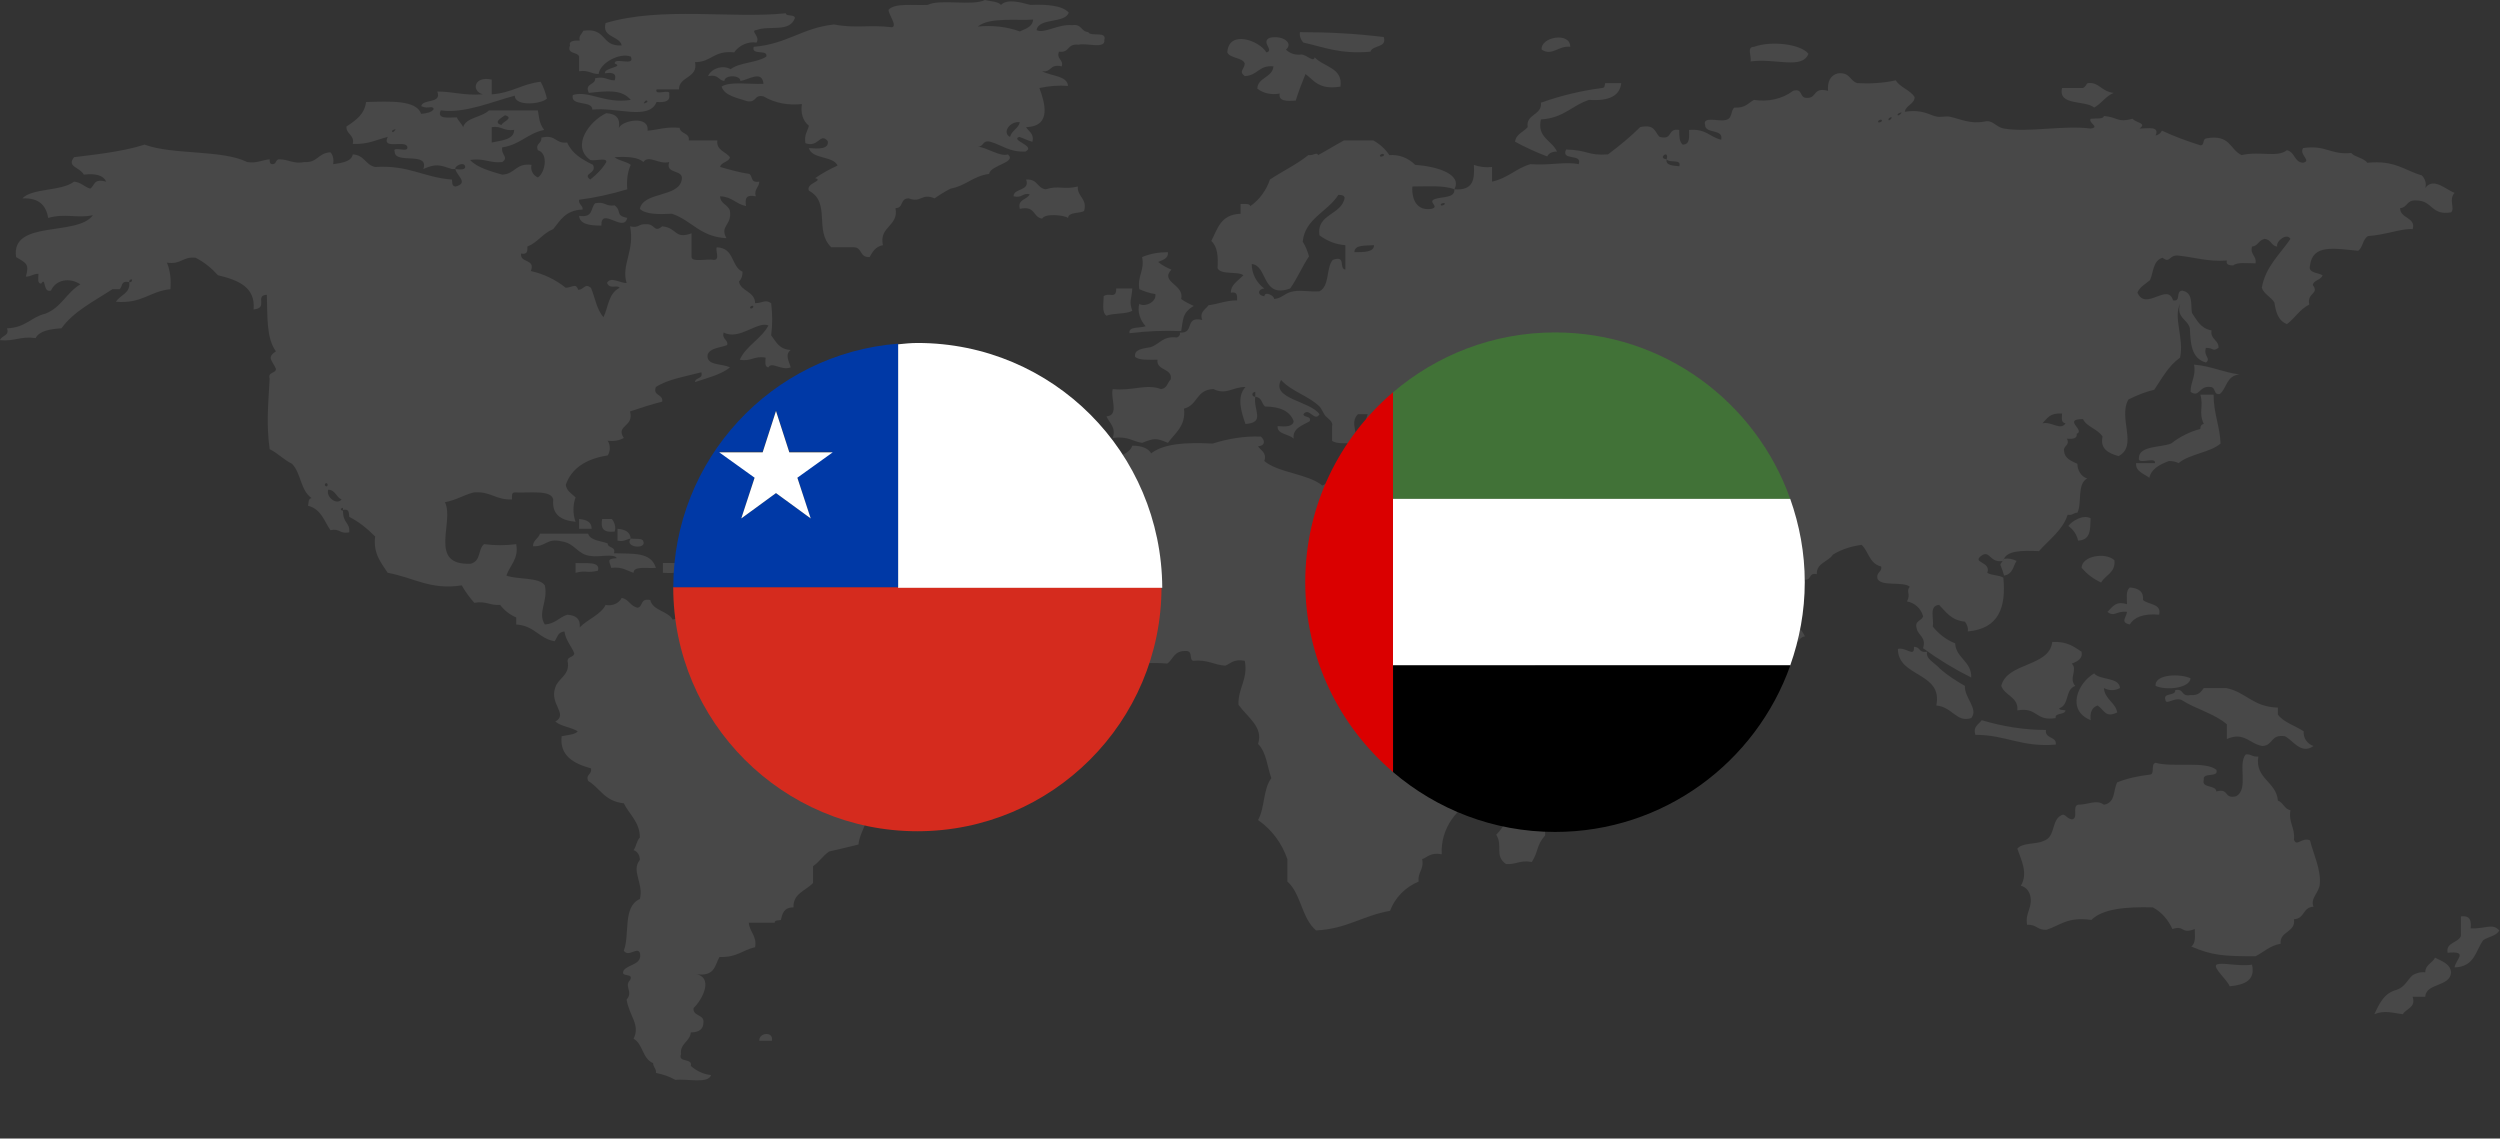 <?xml version="1.0" encoding="UTF-8"?>
<svg xmlns="http://www.w3.org/2000/svg" viewBox="0 0 357.9 162.99">
  <rect x="0" y="0" width="357.9" height="162.99" fill="#333333" stroke="none"/>
  <defs>
    <style>.cls-1{fill:#da0000;}.cls-1,.cls-2,.cls-3,.cls-4,.cls-5,.cls-6,.cls-7{stroke-width:0px;}.cls-2{fill:#999;}.cls-3{fill:#000;}.cls-4{fill:#d52b1e;}.cls-8{opacity:.2;}.cls-5{fill:#0039a6;}.cls-6{fill:#417237;}.cls-7{fill:#fff;}</style>
  </defs>
  <g id="Capa_1">
    <g id="Capa_1-2">
      <g class="cls-8">
        <path class="cls-2" d="M140,21c.9,0,.6-1,1.8-.7,1.7.5,2.7,1.5,5,1.4,1.6-.8-2.2-1.6-.9-2.1.7.2,1.1.5,1.9.7.3-1.2-.6-1.5-.9-2.1,3.8-.1,2.6-3.7,1.9-5.6,1.4-.3,2.8-.4,4.1-.3-.1-1.5-2.5-1.4-3.7-2.1,1.4.2,1-1.1,2.8-.7.3-1-.8-1-.4-2.1,1.6.2,1.1-1.2,2.8-1,1.1-.3,3.9.7,3.7-.7.4-1.3-2-.4-2.3-1.1-1.1-.1-.9-1.2-2.3-1-2-.2-4.1,1.3-5.1.7.3-1.8,4.1-.9,4.6-2.5-.9-1-3-1.2-5.5-1.1-1.5-.4-3.3-.9-4.2,0C142.9.2,141.8.2,141,0c-1.8.9-6.4-.2-8.2.7-2.1.1-4.7-.3-5.6.7,0,.7,1.3,2.3.5,2.5-3.3-.4-5.2.2-8.3-.4-4.6.5-6.7,2.8-11.5,3.2-.4,1.3,2.1.3,1.8,1.4-1.3.9-3.8.8-5.1,1.8-1.1-.6-2.6-.2-3.2.9v.1c1.5-.3,1.4.6,2.3.7,0-.9,2.3-.9,2.3,0,1.2-.2,3.1-1.6,3.3.4-2,.1-4.8-.4-6,.4.4,1.3,2.2,1.6,3.7,2.1,1.4.2.9-1,2.3-.7,1.7,1,3.6,1.3,5.5,1.1-.2,1.2.1,2.4,1,3.1-.2.8-.7,1.3-.5,2.5,1.9.7,2.1-1.6,3.2-.3.2,1.2-1.4,1.1-2.7,1,.4,1.6,3.5,1.1,4.1,2.5-1.1.5-2.2,1.1-3.2,1.8,1.3.4-1.4.7-.9,1.8,3.2,1.7.7,5.7,3.2,8.1h3.2c1.3,0,.8,1.5,2.3,1.4.4-.7.8-1.5,1.9-1.7-.6-2.7,2.3-2.7,1.8-5.3,1.2,0,.6-1.4,1.9-1.4,1.8.7,1.8-.8,3.7,0,.7-.5,1.5-1,2.3-1.4,2.2-.4,3.2-1.8,5.5-2.1.2-1.3,4-1.6,2.7-2.8-1.1.4-3-1-4.3-1.1ZM144.6,19.6c-1.2-.6,0-2.3,1.4-2.1-.2.9-1.2,1.2-1.4,2.1h0ZM147.9,2.8c-.1,1.1-1.1,1.3-1.9,1.7-1.9-.7-4-.9-6-.7,1.6-1.4,5.9-.8,7.9-1Z" />
        <path class="cls-2" d="M82.9,8.1v2.1c1.4-.2,1.7.4,2.8.4.2-1.6,3-3.1,4.6-2.5.7,1.5-2.4,0-2.3,1,1.4.5-1.6.6-1.4,1.4,1.2-.2,1.7.1,1.4,1-1.1,0-1.3-.6-2.8-.3.1,1-1.6.7-.9,2.1,2.8-.3,4.7-.5,6,1-3.7.6-6-1.4-8.3-.7-.4,1.7,2.8.7,2.8,2.1,3.5-.4,8.1,1.6,9.2-1.1,1.2.1,2-.1,1.8-1.1.3-.9-2.2.3-1.8-.7h3.2c0-1.9,2.8-1.6,2.3-3.9,2.4,0,2.6-1.7,5.6-1.4.7-1,2-1.6,3.2-1.4.6-.9-1-1.7,0-1.8,1.9-.7,4.7.4,5.5-1.7,0-.6-1.3-.2-1.3-.7-7.6.8-17.8-1-25.8,1.4-.6,2.1,2,1.8,2.3,3.2-3,.2-2.1-2.6-5.5-2.1-.2.5-.7.7-.5,1.4-.7,0-1.6,0-1.4.7-.5,1.3,1.1.9,1.3,1.6ZM92.6,14.4c.3.2-.3.4-.4.4s.2-.5.4-.4Z" />
        <path class="cls-2" d="M196.2,7.4c.3-1,2.4-.5,1.9-2.1-4-.5-8-.7-12-.7-.1.5.1,1.1.5,1.5,2.8.6,5.2,1.7,9.6,1.3Z" />
        <path class="cls-2" d="M178.2,9.1c-.1.9-.9,1.1,0,1.8,1.9-.1,2-1.6,4.1-1.4-.1,1.6-2.3,1.6-2.3,3.2.9.7,2.1.9,3.2.7-.2,1.1,1,1.1,2.3,1,.4-1.3.9-2.6,1.4-3.8,1.2.9,1.9,2.3,5,1.8.4-2.7-2.4-2.8-3.7-4.2-.1.8-1.2-.4-1.9-.4-.8.1-1.6-.1-2.2-.7,1.1-.9-.4-2.1-2.3-1.7-1.4.6.7,1.8-.5,2.1-1-1.7-5.4-3.3-5.6,0,.4.9,2.2.7,2.5,1.6Z" />
        <path class="cls-2" d="M224.8,6.7c0-2.2-4.3-1.4-4.1.4,1.5,1,2.4-.6,4.1-.4Z" />
        <path class="cls-2" d="M250.6,8.8c3.6-.5,7.4,1.2,8.3-1.1-1.1-1.4-5.3-1.9-7.8-1-1.1,0-.3,1.4-.5,2.1Z" />
        <path class="cls-2" d="M343.6,29.8c1.1-.1.9-1.2,2.3-1.1,2.4,0,2.1,2.2,5,1.7.6-.6-.4-1.8.5-2.8-1.2-.4-3-2.3-4.2-.7.2-.6,0-1.3-.5-1.8-2.5-.7-3.8-2.2-7.8-1.8-.5-.7-1.8-.8-2.3-1.4-3,.3-3.6-1.2-6.9-.7-.6,1,1.3,1.8,0,2.1-1.3-.1-1.1-1.5-2.3-1.8-1.4,1.1-3.8.1-6.5.7-1.7-.8-1.6-3-5-2.4-.7.1-.2,1-.9,1-1.9-.6-3.8-1.3-5.5-2.1-.2.4-.5.6-.9.7.6-1.4-1.1-1-2.3-1,1.1-.8-.5-.8-1-1.4-2.2.6-2-.2-4.1-.4-.1.5-1.1.3-1.9.4-.4.6,1.4,1.2,0,1.4-3.9-.5-9,.6-12.4,0-1.2-.2-1.6-1.3-2.8-1-2.1.4-3.5-.4-5-.7-.5-.1-1.3.1-1.8,0-1.1-.2-2-1.1-4.6-.7.1-.9,1.4-1.1,1.4-2.1-.6-1-2.1-1.4-2.7-2.4-1.8.4-3.7.5-5.5.4-1.1-.3-1-1.6-2.8-1.4-1.1.3-1.5,1.2-1.4,2.5-2.3-.6-1.5,1.2-3.2,1-.9-.1-.4-1.4-1.8-1-1.6,1.2-3.6,1.6-5.6,1.3-.8.4-1.2,1.2-2.8,1.1-.6.4-.2,1.7-1.4,1.8-.9.2-3.2-.6-2.8.7,0,1.3,2.7.5,2.3,2.1-1.7-.4-2.1-1.6-4.6-1.4,0,.9.2,2.1-.9,2.1-.5-.4-.5-1.2-.5-2.1-1.8-.3-.8,1.5-2.8,1-.7-.6-.6-1.9-2.8-1.4-1.4,1.4-3,2.7-4.6,3.9-3,.2-2.7-.6-6-.7-.8,1.7,2.4.5,1.8,2.1-1.9-.4-4,.2-6.9,0-2.1.6-3.2,2-5.5,2.5v-2.1c-.9.1-1.8,0-2.6-.3.1,2,0,3.7-2.8,3.5.1,1.3-1.7,1-2.8,1.4s.8,1.1-.5,1.4c-2.7.4-2.8-2.5-2.7-3.2,2.1,0,4.5-.2,6,.4,1.2-2.2-2.6-3.3-5.6-3.5-1-1-2.3-1.5-3.7-1.4-.6-.9-1.4-1.6-2.3-2.1h-4.2c-1.3.7-2.4,1.4-3.7,2.1-.2-.5-.6.1-1.4,0-1.6,1.3-3.7,2.3-5.5,3.5-.5,1.5-1.5,2.9-2.8,3.8-.1-.4-.9-.3-1.4-.3v1.4c-2.9.1-3.3,2.2-4.2,3.9.9.8,1,2.2.9,3.9.5,1,2.9.4,3.7,1-1,1-1.8,1.4-1.8,2.5,1-.2.9.5.9,1.1-1.6,0-2.6.5-4.1.7-.4.6-1.3.9-.9,2.1-2.6-.6-1,2-3.2,1.8.1.3-.1.6-.4.7h-.1c-2-.2-2.4,1-3.7,1.4-1.1.2-2.4.3-2.2,1.4.6.5,2,.4,3.2.4-.2,1.6,2.2,1.2,1.9,2.8-.5.5-.5,1.3-1.4,1.4-2.1-.8-4.1.3-6.9,0-.4,1.2,1,3.8-.9,3.9.4,1,1.4,1.5.9,3.1,2.2-.3,2.8.5,4.2.7,1.8-.7,2-.7,3.7,0,1-1.4,2.6-2.4,2.3-4.9,2-.5,1.7-2.7,4.2-2.8,1.9.9,2.7-.3,4.6-.3-1.3,1.4-.6,3.6,0,5.3,2.9-.2,1.1-2,1.4-3.9-.5,0-.6-.6,0-.7v.7c1,.1.9,1,1.4,1.4,2.2,0,3.6.7,4.1,2.1-.1.8-1.2.8-2.3.7-.1,1.2,1.6,1.1,2.3,1.8-.2-1.5,1.3-1.9,2.3-2.5.3-.8-.9-.5-.9-1,.8-1.1,1.6,1.2,2.3,0-1.3-1.9-7-2.2-5.5-4.9,1.4,1.6,4,2.3,5.5,3.8.3.3.6,1.1.9,1.4s1.1.8.9,1.4v2.1c.6.5,2,.3,3.2.4.8-1.2-.8-2.9.5-4.2h1.4c-.5,1.4-.1,1.3-.4,2.8,1-.1.6,1,1.4,1.4,1.9.8,4,.8,5.9,0,1.4.5-1.2,1.8.9,1.8,1.9.3.1-2.3,2.3-1.8v2.1c-1.4.6-.4,3-2.3,3.2-3.9-.9-8-1.4-12-1.4-1.3.3-1.1,1.7-2.3,2.1-2.1-1.7-6.3-1.8-8.3-3.5.4-1.2-.5-1.5-.9-2.1,1.1-.1,1-.9.4-1.4-2.3-.1-4.7.3-6.9,1-3.8-.2-7,0-8.8,1.4-.4-.7-1.3-1.1-2.7-1.1-.4,1.2-2,1.5-3.2,2.1-1.2,1.6-.8,3.8-1.8,5.2-.7.9-3.1,1.9-4.2,2.8-.1,1.8-1,3.4-2.3,4.6v9.1c1.6,1.3,2.9,3,3.7,4.9,2.1,1,3.5,2.5,6.4,2.8,2.1-.3,4.3-.5,6.4-.3.9-.6.9-1.9,2.8-1.8.9.1.3,1.2.9,1.4,2.1-.2,3,.6,4.6.7.8-.3,1.2-1,2.8-.7.5,2.7-1,3.9-.9,6.3,1.3,1.8,3.6,3.2,2.8,5.6,1.2,1.2,1.3,3.2,1.9,4.9-1.2,1.6-.9,4.2-1.9,6,2,1.4,3.4,3.3,4.2,5.6v3.2c2,1.8,2,5.2,4.1,7,4.4-.2,6.6-2.1,10.6-2.8.7-1.9,2.2-3.4,4.1-4.2-.2-1.3.8-1.7.5-3.2.8-.3,1.2-1,2.8-.7-.2-3.6,2.1-6.9,5.5-8.1.7-3.2.7-6.6,0-9.8,1-1.4,1.8-2.9,2.3-4.6,1.1-.6,2-1.3,3.2-1.8,2.2-2.4,4.2-5,6.4-7.3.3-1.3,1-3.1-.5-3.9-2-.2-1.9,1.1-3.7,1h-4.1c-.2-2.4-2.5-3.2-4.2-4.6.4-2.3-2.7-1.9-1.8-4.6-.8-.8-2.2-1.1-2.8-2.1.4-1.1-.6-2.7,0-2.8,1.1.6,2.3,2.4,1.9,3.2,1.9,1.5,3.2,3.4,5,4.9,1.1,1.5.9,3.6,3.2,4.9,3.2-.8,5.5-2.4,9.2-2.8.6-.2.1-1.4,1-1.4,1.9-.2,2.8-1.4,4.6-1.8-.3-1.5,1.3-1.5,1.4-2.8-.8-1.3-3.2-1.3-2.8-3.5-1.3-.3-2.6,0-3.6.7-.4-1.3-2.1-1.7-1.9-3.5-1.5.1-1.3-1-2.3-1.4.7-.2,1.2-.5,1.9-.7,2.6,1.2,1.8,5,6.4,4.6.2.7,1.3.6.9,1.8,2.2.2,2.6-1.1,4.6-1,.4.2.5.8,1.4.7,3.2-.3,4,1.2,6,1.8-.8-.1-.9.3-.9.7.5.7,2.1.5,2.8,1-.2,1.1.8,1.2.4,2.5,1.4,1.2,2,2.9,2.8,4.6,1,.6,1.8,1.4,2.3,2.4v2.1c.6.5,2,.3,3.2.3.6-2.2,2.2-3.6,1.8-6.7h1.8v-1.4c1.8.5.9-1,2.3-.7-.1-1.6,1.7-1.8,2.3-2.8,1.3-.8,2.7-1.2,4.1-1.4,1,.9,1.1,2.7,2.8,3.1.2.8-.8.8-.5,1.8.6,1.1,3.7.3,4.6,1.1-.6.7.2,1-.4,2.1,1.1.2,2,1,2.3,2.1-.1.7-1.3.6-.9,1.8.2,1,1.4,1.2.9,2.8,2.2,1.6,4.5,3,6.9,4.2.1-2.3-2.2-2.8-2.3-4.9-1.3-.5-2.4-1.4-3.2-2.4.2-1.1-.6-3,.9-3.1,1,1,1.7,2.2,3.7,2.4.3.4.5.9.4,1.4,4.5-.4,5.5-3.5,5.1-7.7-.6-.4-1.7-.3-2.3-.7.6-1.6-2.2-1.4-.9-2.4s1.2,1.1,3.2.7c.3-1.5,2.6-1.5,5.1-1.4,1.5-1.7,3.4-3,4.1-5.2.8.1.8-.3,1.4-.3.7-1.4-.1-4.1,1.4-4.9-.9-.3-1.4-1.2-1.4-2.1-.8-.4-1.8-.7-1.9-1.8-.2-.8.9-.8.4-1.8,1,.1,1.5-.1,1.4-.7,1.3-.5-2.1-2.1.9-2.1.5,1.1,2.1,1.4,2.8,2.5-.4,1.8.9,2.4,2.3,2.8,2.8-1.5-.1-5.4,1.4-8.1,1.2-.6,2.4-1.1,3.7-1.4,1.1-1.6,2-3.4,3.7-4.6.6-2.8-1-5.7,0-7.7-.6,2,1.1,2.2,1.4,3.5.1,2.2.2,4.3,2.3,4.9.8-.6-.4-.9,0-2.1,1.2,0,.9.6,1.8,0,.1-1.1-1.2-1.2-1-2.5-1.6-.3-2.1-1.5-2.8-2.5-.2-1.3.2-2.9-1.4-3.2-1,.1-.1,1.6-1.3,1.4-.8-2.6-3.9,1.6-5.1-1.1.3-.8,1.1-1.2,1.8-1.8.5-1.1.4-2.8,1.8-3.2,1.1.9.9-.5,2.3-.3,2.1.2,4.2.9,6.9.7-.2.6.4.7.9.7.6-.5,2-.3,3.2-.3.2-1.1-.8-1.2-.5-2.4.9-.1.9-.9,1.8-1.1,1,.1.9,1,1.8,1.1-.2-.8,1.4-2,1.9-1.1-1.5,2.2-3.6,4-4.1,7,.3.9,1.3,1.3,1.8,2.1.2,1.3.5,2.6,1.8,3.1,1.2-.9,1.8-2.1,3.2-2.8-.4-1.7,1.5-1.5.5-2.8.1-.7,1.2-.7,1.4-1.4-.7-.4-2.1-.3-1.8-1.4.4-3.1,3.5-2.4,6.9-2.1.7-.5.6-1.6,1.4-2.1,2.7-.2,4.7-1.1,6.4-1,.5-1.7-1.8-1.5-1.8-3ZM188.9,33.7c1.1.8,2.3,1.3,3.7,1.4v3.5c-1-.2.2-2.1-1.8-1.4-1,1.2-.4,3.7-1.9,4.5-1.5.1-2.6-.2-3.7,0-1.3.2-1.6,1-2.8,1.1.1-.4-1.3-1.2-1.4-.4-1-.1-1-1,0-1.1-1.1-.8-1.8-2.1-1.8-3.5,2.3.2,1.4,5,5.5,3.5,1-1.4,1.7-3.1,2.7-4.6-.2-.7-.5-1.5-.9-2.1.3-3.3,3.6-4.3,5.1-6.7.6,0,.8.1.9.4-.4,2.5-4.1,2.3-3.6,5.4ZM193.9,36.1c0-1.1,1.6-.9,2.8-1,0,1-1.4,1-2.8,1h0ZM197.6,22.4c-.2-.2.3-.5.5-.3s-.4.4-.5.3h0ZM205.9,72.9c-.3-.2.3-.5.4-.4s-.3.5-.4.4ZM206.3,29.4c-.2-.2.3-.4.5-.3s-.3.4-.5.3ZM240.4,23.8c-.9-.1-2-.1-1.8-1-1.4-.1.4-1.5,0,0,.3.6,2.2-.1,1.8,1ZM268.9,17.5c-.2-.2.4-.5.5-.3s-.3.4-.5.3ZM270.4,17.2c-.2-.2.3-.5.4-.4s-.3.5-.4.4ZM271.7,16.5c-.2-.2.4-.4.5-.4s-.3.5-.5.4h0ZM292.4,60.6c.7-.7,1-1.5,2.8-1.4,0,.6-.2,1.3.5,1.4-.7,1.1-2-.3-3.3,0h0Z" />
        <path class="cls-2" d="M128.9,102c-.8-.7-1.3.2-2.3.3-.7-1.2-2.5-1.6-4.2-2.1h-3.2c-.8-1-3.9-.3-4.1-1.7-1.2,0-2.7.2-2.7-.7,1.3-1.6-1.4-6.1-5.5-4.5-1.4-.5-2.5-1.7-2.8-3.2-2.4-.5-4.1-1.5-6.4-2.1-.6.1-.7.6-1.4.7-.6-1.2-2.9-1.3-3.2-2.8-1.5-.3-1,.9-1.8,1.1-1.1-.2-1.2-1.2-2.3-1.4-.4.8-1.4,1.2-2.3,1-.7,1.4-2.5,2-3.7,3.2.1-1.2-.5-1.7-1.8-1.8-1.2.4-1.7,1.3-3.2,1.4-1.1-1.7.5-3.3,0-5.6-.8-1.2-3.9-.8-5.5-1.4.5-1.5,1.8-2.4,1.4-4.5-1.5.2-3.1.2-4.6,0-.9.7-.4,2.4-1.9,2.8-6.2.3-2.3-6-3.7-8.8,1.6-.3,2.6-1,4.1-1.4,2.5-.2,3.1,1.1,5.5,1,0-.5-.1-1,.4-1,2.2.1,5.2-.4,5.5,1-.2,2.1,1,3,3.2,3.2-.4-1.1-.4-2.4,0-3.5-.5-.5-1.3-.9-1.4-1.8.8-2.3,2.8-3.7,6-4.2.4-.6.4-1.5,0-2.1.8.1,1.6,0,2.3-.4-1.2-1.9,1.5-1.5.9-3.8,1.5-.5,3-1,4.6-1.4.2-1.1-1.4-.8-.9-2.1,1.7-1.1,4.2-1.5,6.5-2.1.3,1-.9.7-.9,1.4,1.8-.6,3.8-1.1,5-2.1-1.1-.6-3.4-.2-3.2-1.8.3-1,1.8-1,2.8-1.4.2-.8-.8-.8-.5-1.8,2.2,1.2,4.9-1.7,6.4-1-1,1.9-3.2,2.9-4.1,4.9,1.7.3,2-.6,3.7-.3,0,.5-.2,1.3.4,1.4.5-.9,1.8.5,3.2,0-.2-.8-.9-1.8,0-2.5-1.7-.1-2.1-1.2-2.8-2.1.2-1.5.2-3,0-4.6-.9-.6-1.2,0-2.3,0,0-1.7-2.1-1.7-2.3-3.1.4-.4.5-.9.5-1.4-1.7-.8-1.1-3.4-3.7-3.5-.2.5.5,1.8-.4,1.8-1-.2-3.1.4-3.2-.4v-3.4c-2.5.9-2-.8-4.2-1-1.2,1-1-.4-2.3-.3-1.1-.1-1,.6-2.3.3.7,3.5-1.3,5.5-.5,8.1-.8.1-2.3-1-2.8,0,.4,1,1.5.2,1.8.7-1.6.8-1.6,2.7-2.3,4.2-1-1.1-1.2-2.8-1.8-4.2-.9-.7-.9.2-1.8.3-.4-1-.7-.4-1.8-.3-1.5-1.2-3.2-2-5-2.4.7-1.8-1.6-1.1-1.4-2.5,1,.2.9-.5.9-1,1.5-.6,2.2-1.9,3.7-2.5,1-1.2,1.7-2.7,4.2-2.8.1-.6-.6-.7-.5-1.4,2.3-.3,4.6-.8,6.9-1.5-.1-1.2,0-2.4.5-3.5-.6-.5-1.8-.6-2.3-1.1,1.8-.1,3.4,0,4.1.7.8-1.1,2.2.4,3.7,0-.6,1.8,2.1,1,1.8,2.5-.4,2.6-5.5,1.7-6,4.2.8.8,2.7.8,4.6.7,2.9,1,4,3.3,7.8,3.5-1-1.8.8-1.8.5-3.9-.2-.9-1.4-1-1.4-2.1,1.8.1,2.2,1.1,3.7,1.4-.1-.9-.2-1.7,1.4-1.4-.3-1,.5-1.3.5-2.1-1.3.2-.9-.7-1.4-1.1-1.4-.2-2.8-.6-4.2-1,.1-.7,1.3-.7,1.4-1.4-.6-.8-2-1-1.8-2.4h-4.1c.2-1.1-1.2-.9-1.3-1.8-2-.2-3.1.3-4.6.4.3-2.2-3.6-1.5-4.1-.4.2-1.3-.3-2-1.8-2.1-2.4,1.1-5.1,4.7-2.3,6.7.7.2,2.4-.4,2.3.3-.6,1-1.4,1.8-2.3,2.5-1.2-.9,1-.8.4-2.1-1.6-.8-3-1.6-3.7-3.2-1.8.2-1.5-1.2-3.7-.7.1.9-.9.8-.5,1.8,1.6.5,1,3.3,0,3.9-.7-.3-1.1-1.1-.9-1.8-2.3-.3-2.3,1.3-4.2,1.4-1.7-.5-3.6-1-4.6-2.1,2.1-.3,2.8.5,4.6.3,1-.7-.2-1,0-2.1,2.6-.4,3.6-2,6-2.5-.8-1.1-.7-1.9-.9-2.8h-7c-1,1-3.3,1-3.7,2.4-.2-.5-.7-.9-.9-1.4-1.2,0-2.9.3-2.3-1,3.4.5,7.5-1.3,10.6-2.1,0,1.6,3.9,1.2,4.6.4-.2-.8-.5-1.7-.9-2.4-2.7.3-4.1,1.6-7,1.8v-2.1c-2.5-.6-3,1.6-1.3,2.1-2.7.2-4.2-.4-6.5-.4.7,1.8-2.1,1-2.3,2.1,1.1.5,1.5-.2,1.8.4-.3.5-1,.6-1.8.7-.7-2-4.4-1.8-7.9-1.7-.2,1.7-1.4,2.6-2.8,3.5-.1,1.1,1.2,1.2.9,2.5,2.2.1,3.4-.6,5-1-.9,1.9,2.5.4,2.8,1.4s-2.2-.2-1.8.7c0,1.9,5-.1,4.1,2.5,1.8-.8,2.3-.6,4.1,0h.5c-.2-.4,1.3-1.2,1.4-.3,0,.4-.7.4-1.4.3.1.9,2,2,0,2.5-.6-.1-.4-.6-.5-1-4.1-.3-6.1-2.1-11-1.8-1.4-.3-1.5-1.7-3.2-1.8-.2,1-1.4,1.2-2.8,1.4.1-.6,0-1.3-.4-1.7-1.8.1-1.8,1.5-3.7,1.4-1.7.3-2.2-.4-3.7-.4-.5.1-.3.7-.9.7-.4,0-.4-.4-.4-.7-1.1.1-1.8.6-3.2.4-3.6-1.8-10.7-1-14.7-2.5-3.4,1.1-7.9,1.5-10.1,1.8-1.1,1.4.8,1.4,1.4,2.5,1.7-.2,2.8.1,3.2,1-1.9-.5-1.6.6-2.3,1-.9-.3-1.3-.9-2.3-1-1.8,1.4-6,.9-7.4,2.4,2.5-.1,3.4,1.1,3.7,2.8,2.4-.7,4.3.1,6.4-.4-2.2,3.1-11.8.6-11,6,1.5.9,1.9,1,1.4,2.8.8,0,1-.4,1.8-.4,0,.6-.2,1.4.4,1.4.7-1.1.2,1.4,1.4,1,.7-1.6,2.7-1.9,4.2-.9-2,1.2-2.7,3.3-5,4.2-2.1.5-2.8,2-5.5,2.1.4,1.1-.8,1-1,1.7,2.1.2,2.9-.6,5.1-.3.5-1,2-1.3,3.7-1.4,1.7-2.4,4.7-3.9,7.3-5.6h1c.5-.3.1-1.3,1.4-1,0-.2,0-.4.4-.4,0,.2,0,.4-.4.4.2,1.6-1.3,1.8-1.9,2.8,3.8.3,4.8-1.5,7.8-1.8.1-1.3,0-2.6-.5-3.8,2.1.3,2.2-.9,4.1-.7,1.2.6,2.3,1.5,3.2,2.5,2.9.7,5.4,1.7,5.1,4.9,2.2-.2.1-2,1.9-2.1.1,3-.1,6.2,1.3,8.1-1.4.9-.5,1.3,0,2.5,0,.7-1.2.4-.9,1.4-.2,3.8-.5,6.4,0,10.1,1.2.6,2,1.5,3.2,2.1,1.3,1.3,1.2,3.8,2.8,4.9-.5.1-.4.6-.5,1.1,1.9.5,2.3,2.2,3.2,3.5,1.4-.3,1.3.6,2.7.3.1-1.5-.9-1.2-.9-3.1-.3,0-.5-.3,0-.4v.3c1-.2.8.5.9,1,1.4.7,2.6,1.7,3.7,2.8-.3,2.5.9,3.8,1.8,5.2,3.8.7,6.1,2.5,10.6,1.8.5.9,1.1,1.7,1.8,2.5,1.7-.3,2.2.4,3.7.3.6.8,1.4,1.4,2.3,1.8v1c2.7.2,3.2,2,5.5,2.4.4-.5.4-1.3,1.4-1.4.2,1.3,1,2.1,1.4,3.1,0,.7-1.2.4-.9,1.4.2,1.8-1.4,2.2-1.8,3.5-.9,2.4,1.9,3.8,0,4.9.8.7,2.3.8,3.2,1.4-.4.5-1.5.5-2.3.7-.3,2.8,1.7,3.9,4.2,4.6.2.9-.8.8-.4,1.8,1.7,1,2.3,2.9,5.1,3.2.8,1.6,2.3,2.7,2.3,4.9-.5.5-.5,1.3-.9,1.8.6.2.9.8.9,1.4-1.3,1.6.6,3.4,0,5.6-2.5,1.1-1.4,5.1-2.3,7.4.7,1,1.9-.6,2.3.3.4,1.7-1.6,1.6-2.3,2.5-.6,1.1,1.5.3.9,1.4-.9.9.5,1.7-.5,2.8.4,2.4,2,3.6,1,5.6,1.4.8,1.2,2.8,2.8,3.5,0,.6.5.8.4,1.4,1,.2,1.9.5,2.8,1,1.7-.2,4.7.6,5.1-.7-1.1-.1-2.1-.6-2.9-1.3.3-1.2-1.9-.4-1.4-1.7-.2-1.5,1.3-1.8,1.4-3.1,1.2,0,1.8-.5,1.8-1.4.2-1.2-1.6-.9-1.4-2.1,1.2-1.1,3.1-4.6,0-4.9,3.1.6,3-1.2,3.7-2.4,2.5.1,3.3-1,5.1-1.4.3-1.6-.8-2.2-.9-3.5h3.7c0-.4.5-.3.9-.4.2-.9.4-1.8,1.8-1.8-.1-2,1.8-2.4,2.8-3.5v-2.4c.9-.6,1.4-1.5,2.3-2.1q2.2-.5,4.2-1c.2-2.2,2.4-4.2.9-6.7.7-.3,1.1-1,.9-1.8.7.1.8-.3,1.4-.3.1-1.2,1.3-1.6,1.8-2.5,1.2-.9-.1-1.7,1.4-2.1-.4-1.1.5-1.3.5-2.1.1-1.3-.3-2.4-.9-3.4ZM107.8,43.8c.2.2-.3.5-.4.3s.3-.4.4-.3ZM72.3,16.5c1.4.4-.5,1-.5,1.4-1.4-.4.3-1.2.5-1.4ZM70.4,18.2c1.5-.2,1.6.6,3.2.4,0,1.4-1.8,1.5-3.2,1.8v-2.2ZM56.2,18.9c-.3-.2.3-.4.4-.4s-.3.5-.4.4ZM46.5,69.4c.1-.4.4-.2.4,0,0,.4-.4.2-.4,0ZM47,70.1c1.1.1,1.1,1.1,1.9,1.4-.7.9-2.3-.4-1.9-1.4h0Z" />
        <path class="cls-2" d="M222.9,21.7c-.7-1.6-2.9-2-2.3-4.6,3.3-.2,4.4-2,6.9-2.8,2.9.2,4.4-.6,4.6-2.4h-2.3c-.1.3,0,.7-.5.7-3,.4-5.9,1.1-8.7,2.1.2,1.8-2.2,1.6-1.9,3.5-.6.7-1.7,1-1.8,2.1,1.5.8,3,1.5,4.6,2.1.2-.4.6-.7,1.4-.7Z" />
        <path class="cls-2" d="M299.8,15.4c1.1-.6,1.6-1.6,2.8-2.1-1.8-.2-2.1-1.6-3.7-1.4-.2,0-.4.8-.9.7h-2.8c-.6,2.6,3.3,1.7,4.6,2.8Z" />
        <path class="cls-2" d="M152.9,31.2c.1-.9,1.7-.6,2.3-1,.5-1.8-1-2-.9-3.5-2.1.5-2.7-.2-4.6.4-1.3-.2-1.1-1.5-2.8-1.4.6,1.7-1.8,1.2-1.8,2.4,1.3.3,1.2-.5,2.3-.3-.3.8-1.8.7-1.4,2.1,2.3-.5,1.8,1.2,3.2,1.4.4-.8,3.2-.5,3.7-.1Z" />
        <path class="cls-2" d="M89.8,31.2c-1.8-.4-.7-.9-1.8-1.8-1.4.2-1.3-.6-2.8-.3-.7.7-.2,2.1-2.3,1.8.1,1.2,1.5,1.4,3.2,1.4-.1-2.8,3.2,1.1,3.7-1.1Z" />
        <path class="cls-2" d="M170.9,43.8c-.6-.3-1.3-.6-1.8-1,.5-2.1-3.1-2.4-1.4-4.2-.7-.3-1.3-.6-1.9-1.1.7-.3,1.5-.5,1.4-1.4-1.3,0-2.5.2-3.7.7.4,1.9-.7,2.7-.4,4.6.7.3,1.5.6,2.3.7.2,1.2-1.6,1.9-2.3,1.4-.3,1.1.1,2.3.9,3.2-.8.3-2.5,0-2.3,1,2.5-.3,4.9-.4,7.4-.3.3-1.6.1-2.6,1.8-3.6Z" />
        <path class="cls-2" d="M158.4,45.2c1-.4,2.8-.2,3.7-.7-.5-1.5-.1-1.5,0-3.2h-2.3c0,1.6-1,.5-1.8,1.1,0,1-.3,2.3.4,2.8Z" />
        <path class="cls-2" d="M316.4,55.4c.9,0,.4,1.2,1.4,1,1-.8.9-2.6,2.8-2.8-2.4-.3-4-1.2-6.5-1.4.3,1.7-.5,2.4-.5,3.9,1.3.9,1.2-.9,2.8-.7Z" />
        <path class="cls-2" d="M305.8,66.3c-.1,1.2,1.1,1.5,1.9,2.1.3-1.3,1.5-1.9,2.8-2.4.5,0,1,.1,1.4.3,1.5-1.3,4.5-1.5,6-2.8-.1-2.5-1-4.3-1-7h-1.9c.5,1.7-.3,2.5.5,4.2-.3,0-.5.3-.5.6v.1c-1.5.4-2.9,1.1-4.2,2.1-1.6.6-4.6.3-4.6,2.1-.2,1,2.5-.3,2.3.7h-2.7Z" />
        <path class="cls-2" d="M193.5,63.4c.1,1,1.5.3,2.7,1.1.3-1.3-.7-1.6-2.3-1.4.1.3-.2.3-.4.3Z" />
        <path class="cls-2" d="M296.1,75.3c.7.5,1.2,1.2,1.4,2.1,1.9-.1,1.7-1.7,1.8-3.2-1.1-.6-2.7.4-3.2,1.1Z" />
        <path class="cls-2" d="M82.9,74.3v1.4h1.8c0-.9-.6-1.3-1.8-1.4Z" />
        <path class="cls-2" d="M88,76.1c.2-.6,0-1.3-.4-1.8h-1.4c-.2,1.2,0,2,1.8,1.8Z" />
        <path class="cls-2" d="M88.4,75.7v1.7c1,.2,1.2-.2,1.9-.3-.1-.9-.7-1.3-1.9-1.4Z" />
        <path class="cls-2" d="M87.5,81.3c1.6-.2,2.2.4,3.2.7,0-1,1.9-.6,3.2-.7-.7-2.3-3.2-2-6-2.1.3-1-.9-.7-.9-1.4-1-.4-2.5-.4-2.8-1.4h-6.9c-.2.7-1,.9-1,1.8,1.9.1,1.9-1.2,4.1-.7,2,.3,2.2,1.9,4.2,2.1,1.1.2,3.3-.4,3.7.3-1.6.1-1,.5-.8,1.4Z" />
        <path class="cls-2" d="M92.1,77.5c-.1-.5-1.1-.3-1.8-.4-1,1.3,2.3,1.6,1.8.4Z" />
        <path class="cls-2" d="M298,81.3c.8.9,1.7,1.6,2.8,2.1.6-1.1,2.1-1.4,1.9-3.2-1.3-1.2-4.7-.6-4.7,1.1Z" />
        <path class="cls-2" d="M286.9,82.4c1.3-.2,1.3-1.4,1.8-2.1-.6-.3-1.2-.4-1.8-.3-.8,1.3-.6.2,0,2.4Z" />
        <path class="cls-2" d="M82.4,80.6v1.4c1.6-.4,1.6.1,3.2-.3.4-1.4-1.7-1-3.2-1.1Z" />
        <path class="cls-2" d="M94.9,82c1.7.1,3.2.1,2.8-1.4h-2.8v1.4Z" />
        <path class="cls-2" d="M143.2,82c0,.7-1.3.4-.9,1.4h1.9c.1-.8-.2-1.3-1-1.4Z" />
        <path class="cls-2" d="M301.7,87.6c1,.8,1.3-.2,2.8,0-.1.8-1,1.5.4,1.8.6-1,1.9-1.6,4.2-1.4.4-1.6-1.5-1.4-2.3-2.1.1-1.2-.6-1.7-1.9-1.8-.6.5-.4,1.5-.4,2.4-1.6-.5-2,.3-2.8,1.1Z" />
        <path class="cls-2" d="M256.1,88.7c.7,2.1-1.7,2.5,0,3.5,1.5.2,1.2-.9,2.3-1.1-.5-1-1.3-1.9-2.3-2.4Z" />
        <path class="cls-2" d="M286.5,98.2c.5,1.4,2.5,1.6,2.3,3.5,3-.5,2.5,1.6,5.5,1.1-.2-.8,1.3-.4,1.4-1.1-.3-.1-.9,0-.9-.3,1.5-.5.8-2.7,2.3-3.2-1-1.1.4-2.3-.5-3.2.8-.3,1.6-.7,1.4-1.7-1.1-.7-2-1.5-4.2-1.4-.4,3.6-6.5,2.9-7.3,6.3Z" />
        <path class="cls-2" d="M277.7,95.7c-.7-.8-2.1-1.4-1.8-2.4-1.3.2-.9-.7-1.9-.7.1,1.6-1.1,0-2.3.3,0,4.1,6.5,3.3,5.5,8.1,2.3.2,2.9,2.5,5,1.8,1.1-1.3-1-2.9-.9-4.6-1.2-.7-2.5-1.5-3.6-2.5Z" />
        <path class="cls-2" d="M303.5,98.5c-.1-1.6-2.9-1.1-3.7-2.1-2.4,1.4-4,5.3-.5,6.7-.1-1,.1-1.8,1-2.1,1,.7,1.1,1.8,2.8,1-.2-1.4-1.8-1.9-1.9-3.5.7.4,1.6.4,2.3,0Z" />
        <path class="cls-2" d="M313.6,97.1c-1.5-.7-5.2-.6-5,1.1,1.6.7,4.9.3,5-1.1Z" />
        <path class="cls-2" d="M318.7,98.5h-3.2c-.4.5-.7,1.1-1.9,1-1.4.3-.9-1-2.2-.7.1.9-1.8.3-1.4,1.4.1.8,1.2-.4,2.3,0,2,1.3,4.8,2,6.5,3.5v2.1c2.5-1.1,3.2.7,5.1,1,1.6-.1,1.1-1.7,3.2-1.4,1.1.5,2.3,2.7,4.1,1.4-.9-.3-1.5-1.2-1.4-2.1-1.2-.8-2.9-1.3-3.7-2.4v-1c-3.6-.1-4.5-2.2-7.4-2.8Z" />
        <path class="cls-2" d="M294.3,106.6c.2-1.2-1.6-.8-1.4-2.1-3.1,0-6.2-.5-9.2-1.4-.4.6-1.3.9-.9,2.1,4.4,0,6.5,1.8,11.5,1.4Z" />
        <path class="cls-2" d="M328.4,120.2c.2-1.7-.8-2.4-.5-4.2-.9-.2-1-1.1-1.8-1.4-.2-2.7-3.3-3.1-2.8-6.3-.9.1-1-.4-1.8-.3-1.2,1.4.5,5-1.4,6-1.8.4-.9-1.2-2.8-.7-.1-1-2.2-.4-1.8-1.7-.2-1.1,2.2-.2,1.8-1.4-1.6-1.3-6.3-.3-8.7-1-.8.2,0,1.7-.9,1.7-1.6.2-3.1.5-4.6,1.1-.6,1.1-.2,2.9-1.9,3.2-1.1-.8-2.2,0-3.7,0-.9.2.1,2-.9,2.1-1-.2-.9-1.1-1.8-.4-1.1.9-.6,3-2.3,3.5-1,.5-3,.2-3.7,1.1.5,1.5,1.6,3.5.5,5.3.8.2,1.3.9,1.4,1.7.2,1.6-.8,2.2-.5,3.9,1.4-.1,1.4.8,2.8.7,1.9-.6,3-1.9,6.4-1.4,1.6-1.6,4.9-1.9,8.8-1.8,1.3.7,2.2,1.8,2.8,3.1,1.8-.6,1.2.8,3.2,0,0,.9.2,2-.5,2.5,3,1.3,4.7,1.4,9.2,1.4,1.2-.6,2-1.5,3.6-1.8-.2-1.8,2.2-1.6,1.9-3.5,1.6-.1,1.2-1.7,2.8-1.8-.5-1.2.8-2,.9-3.2.2-2.1-.9-4.3-1.4-6.3-1.2-.5-1.9,1-2.3-.1Z" />
        <path class="cls-2" d="M221.1,109c-.9,1-1.5,2.2-1.9,3.5-1.6.4-3.1,1.2-4.1,2.5-.4,1.2.7,1.4.5,2.4-.3.8-.8,1.5-1.4,2.1,1,1.6-.3,3,1.4,4.2,1.5.1,1.9-.6,3.7-.3,1-1.6.6-2.3,1.9-3.8v-1.8c.1-.4.5-.6.9-.7-.8-1.5.9-3,1-5.6-1.9,0-.1-2.6-2-2.5Z" />
        <path class="cls-2" d="M353.7,132.9c.1-1,0-1.9-1.4-1.7v2.8c-.4,1-2.2.9-1.9,2.4,3.1-.3,1.1,1,1,2.1,2.9-.1,3-2.4,4.1-3.9.7-.5,1.9-.6,2.3-1.4-1-1.1-1.9-.2-4.1-.3Z" />
        <path class="cls-2" d="M348.6,137.1c-.4.8-1.4,1-1.4,2.1-.6-.1-1.3.1-1.8.4-.8.7-1.1,1.7-2.3,2.1-1.9.5-2.5,2.1-3.2,3.5,1.5-.6,2.5-.2,4.1,0,.4-.8,1.9-.9,1.4-2.5h1.8c.1-2,3.6-1.4,3.7-3.5-.1-1.2-1.3-1.6-2.3-2.1Z" />
        <path class="cls-2" d="M317.3,138.1c-.5.5,1.5,2.1,1.9,3.1,2.2-.2,3.7-.9,3.2-3.1-2,.3-4.3-.4-5.1,0Z" />
        <path class="cls-2" d="M108.7,149h1.8c.3-1.4-1.9-1.2-1.8,0Z" />
      </g>
    </g>
  </g>
  <g id="Capa_2">
    <path class="cls-4" d="M96.38,84.05h0c0,19.29,15.66,34.95,34.95,34.95s34.95-15.66,34.95-34.95h-69.9Z" />
    <path class="cls-7" d="M131.34,49.1c-.95,0-1.91.1-2.77.19v34.86h37.82c-.1-19.39-15.66-35.05-35.05-35.05h0Z" />
    <path class="cls-5" d="M128.57,49.2c-18.14,1.43-32.18,16.62-32.18,34.86h32.18v-34.86ZM116.06,74.22l-4.97-3.63-4.97,3.63,1.91-5.92-5.06-3.63h6.21l1.91-5.92,1.91,5.92h6.11l-4.97,3.63,1.91,5.92Z" />
    <polygon class="cls-7" points="113 64.76 111.09 58.84 109.18 64.76 102.97 64.76 108.03 68.39 106.12 74.22 111.09 70.59 116.06 74.22 114.15 68.39 119.21 64.76 113 64.76" />
    <path class="cls-6" d="M222.62,47.59c-8.86,0-16.95,3.24-23.2,8.58v15.26h56.87c-4.91-13.88-18.12-23.84-33.68-23.84Z" />
    <path class="cls-7" d="M199.42,95.26h56.87c1.32-3.73,2.08-7.73,2.08-11.92s-.76-8.19-2.08-11.92h-56.87v23.84Z" />
    <path class="cls-3" d="M199.42,110.52c6.25,5.34,14.34,8.58,23.2,8.58,15.56,0,28.76-9.96,33.68-23.84h-56.87v15.26Z" />
    <path class="cls-1" d="M199.42,71.42v-15.26c-7.68,6.56-12.56,16.29-12.56,27.18s4.88,20.62,12.56,27.18v-39.1Z" />
  </g>
</svg>